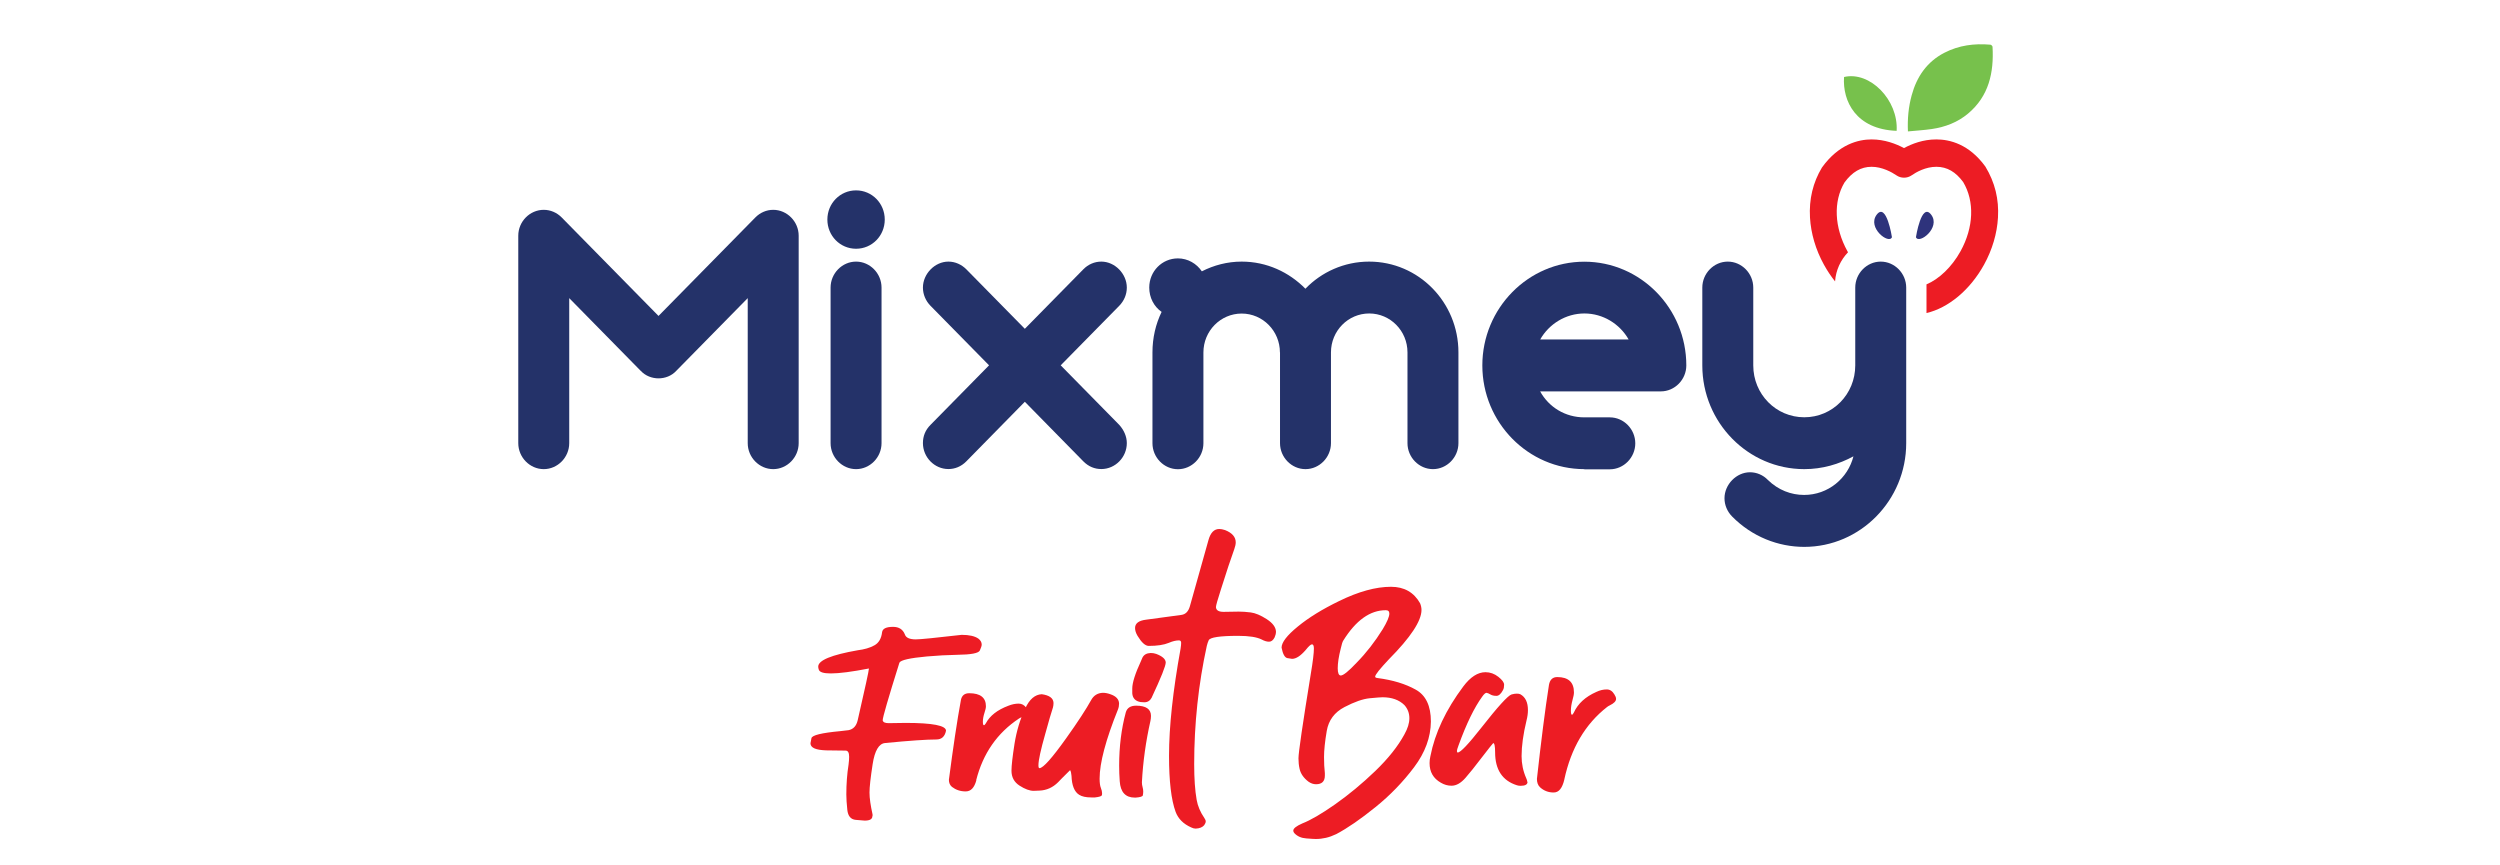 <?xml version="1.0" encoding="UTF-8"?>
<svg id="Layer_1" xmlns="http://www.w3.org/2000/svg" xmlns:xlink="http://www.w3.org/1999/xlink" version="1.1" viewBox="0 0 303.22 104.88">
  <!-- Generator: Adobe Illustrator 29.0.1, SVG Export Plug-In . SVG Version: 2.1.0 Build 192)  -->
  <defs>
    <style>
      .st0 {
        fill: none;
      }

      .st1 {
        fill: #2e337c;
      }

      .st2 {
        fill: #ed1c24;
      }

      .st3 {
        fill: #243269;
      }

      .st4 {
        fill: #77c14c;
      }

      .st5 {
        clip-path: url(#clippath);
      }
    </style>
    <clipPath id="clippath">
      <rect class="st0" x="62.85" y="5.38" width="179.5" height="96.38"/>
    </clipPath>
  </defs>
  <g class="st5">
    <path class="st3" d="M77.69,44.96l-8.65-8.8v17.59c0,1.72-1.4,3.15-3.09,3.15s-3.09-1.43-3.09-3.15v-25.16c0-1.72,1.4-3.14,3.09-3.14.82,0,1.6.34,2.18.93l11.74,11.94,11.74-11.94c.58-.59,1.35-.93,2.17-.93,1.69,0,3.09,1.43,3.09,3.14v25.16c0,1.72-1.4,3.15-3.09,3.15s-3.09-1.43-3.09-3.15v-17.59l-8.65,8.8c-.58.64-1.4.93-2.17.93s-1.59-.29-2.17-.93"/>
    <path class="st3" d="M103.83,23.09c1.93,0,3.48,1.57,3.48,3.54s-1.55,3.54-3.48,3.54-3.48-1.57-3.48-3.54,1.55-3.54,3.48-3.54M106.92,53.75c0,1.72-1.4,3.15-3.09,3.15s-3.09-1.43-3.09-3.15v-18.87c0-1.72,1.4-3.15,3.09-3.15s3.09,1.43,3.09,3.15v18.87Z"/>
    <path class="st3" d="M112.86,37.09c-.58-.59-.92-1.38-.92-2.21,0-1.67,1.45-3.15,3.09-3.15.82,0,1.59.35,2.17.93l7.1,7.22,7.1-7.22c.58-.59,1.35-.93,2.18-.93,1.64,0,3.09,1.48,3.09,3.15,0,.84-.34,1.62-.92,2.21l-7.1,7.22,7.1,7.22c.58.64.92,1.43.92,2.21,0,1.72-1.4,3.15-3.09,3.15-.82,0-1.55-.3-2.18-.93l-7.1-7.23-7.1,7.23c-.63.64-1.4.93-2.17.93-1.69,0-3.09-1.43-3.09-3.15,0-.84.29-1.58.92-2.21l7.1-7.22-7.1-7.22Z"/>
    <path class="st3" d="M155.24,42.75c0-2.61-2.08-4.72-4.64-4.72s-4.64,2.11-4.64,4.72v11.01c0,1.72-1.4,3.15-3.09,3.15s-3.09-1.43-3.09-3.15v-11.01c0-1.77.39-3.44,1.11-4.92-.92-.64-1.5-1.72-1.5-2.95,0-1.97,1.55-3.54,3.48-3.54,1.21,0,2.27.64,2.9,1.57,1.45-.74,3.09-1.18,4.83-1.18,3.04,0,5.75,1.28,7.73,3.29,1.93-2.01,4.69-3.29,7.73-3.29,5.99,0,10.83,4.92,10.83,11.01v11.01c0,1.72-1.4,3.15-3.09,3.15s-3.09-1.43-3.09-3.15v-11.01c0-2.61-2.08-4.72-4.64-4.72s-4.64,2.11-4.64,4.72v11.01c0,1.72-1.4,3.15-3.09,3.15s-3.09-1.43-3.09-3.15v-11.01Z"/>
    <path class="st4" d="M231.41,15.95c-.07-1.55.07-2.98.45-4.38.62-2.28,1.86-4.08,3.97-5.17,1.76-.91,3.64-1.15,5.58-.98.1,0,.25.16.26.25.18,3.14-.45,5.99-2.96,8.1-1.27,1.07-2.78,1.64-4.41,1.88-.94.14-1.9.19-2.9.29"/>
    <path class="st4" d="M230.04,15.87c-4.93-.18-6.58-3.6-6.38-6.53,3.14-.74,6.6,2.79,6.38,6.53"/>
    <path class="st1" d="M229.47,28.77s-.66-4.3-1.85-2.73c-1.19,1.58,1.49,3.64,1.85,2.73"/>
    <path class="st1" d="M232.38,28.77s.66-4.3,1.85-2.73c1.19,1.58-1.49,3.64-1.85,2.73"/>
    <path class="st2" d="M240.8,20.2c-1.97-2.72-4.32-3.29-5.94-3.29s-2.96.53-3.93,1.05c-.97-.52-2.35-1.05-3.93-1.05s-3.98.57-6.02,3.41c-1.09,1.81-1.58,3.85-1.45,6.07.11,1.92.69,3.9,1.69,5.71.4.73.86,1.41,1.35,2.03.1-1.37.68-2.6,1.57-3.53l-.07-.13c-1.6-2.9-1.72-6.04-.36-8.33.94-1.29,2.01-1.91,3.29-1.91s2.45.65,3.02,1.04c.53.37,1.28.38,1.83,0,.56-.39,1.7-1.04,3.01-1.04s2.35.63,3.25,1.85c1.4,2.35,1.28,5.49-.32,8.39-1.05,1.9-2.6,3.38-4.13,4.02v.06s0,3.42,0,3.42c2.66-.63,5.28-2.79,6.98-5.87,1-1.81,1.58-3.79,1.69-5.71.13-2.22-.36-4.26-1.53-6.19"/>
    <path class="st3" d="M192.16,56.9c-6.81,0-12.37-5.65-12.37-12.58s5.56-12.58,12.37-12.58,12.37,5.65,12.37,12.58c0,1.72-1.4,3.15-3.09,3.15h-14.64c1.06,1.92,3.05,3.15,5.36,3.15h3.09c1.69,0,3.09,1.43,3.09,3.15s-1.4,3.15-3.09,3.15h-3.09ZM186.8,41.17h10.73c-1.06-1.87-3.09-3.15-5.36-3.15s-4.3,1.28-5.36,3.15"/>
    <path class="st3" d="M224.83,55.33c-1.79.98-3.82,1.57-5.99,1.57-6.82,0-12.37-5.65-12.37-12.58v-9.44c0-1.72,1.4-3.15,3.09-3.15s3.09,1.43,3.09,3.15v9.44c0,3.49,2.75,6.29,6.19,6.29s6.18-2.8,6.18-6.29v-9.44c0-1.72,1.4-3.15,3.09-3.15s3.09,1.43,3.09,3.15v18.87c0,6.93-5.56,12.58-12.37,12.58-3.14,0-6.33-1.23-8.75-3.69-.58-.59-.92-1.38-.92-2.21,0-1.67,1.45-3.15,3.09-3.15.82,0,1.6.34,2.17.93,1.26,1.23,2.81,1.82,4.4,1.82,2.9,0,5.32-2.01,5.99-4.72"/>
    <path class="st2" d="M139.69,84.6c1.13-2.42,1.7-3.83,1.7-4.26-.02-.4-.41-.75-1.16-1.03-.22-.08-.44-.11-.67-.11-.49.02-.82.21-1,.57l-.17.4c-.71,1.53-1.06,2.65-1.06,3.34v.58c.04.59.38.95,1,1.06l.46.03c.4,0,.7-.19.9-.57M138.61,96.47c.03-.15.05-.31.05-.46,0-.19-.03-.37-.08-.55-.05-.17-.08-.36-.08-.58.13-2.51.48-4.98,1.03-7.42.04-.19.07-.4.07-.63,0-.82-.6-1.24-1.8-1.24-.69,0-1.11.28-1.26.83-.53,1.97-.8,4.12-.8,6.44,0,.61.02,1.25.07,1.9.09,1.32.7,1.98,1.83,1.98h.1c.55-.04.85-.13.88-.29M133.65,96.46c.01-.12.02-.21.02-.24,0-.19-.05-.41-.15-.66-.1-.25-.15-.62-.15-1.12,0-1.9.74-4.7,2.23-8.4.09-.23.13-.47.13-.72-.02-.52-.38-.89-1.06-1.12-.31-.11-.61-.17-.9-.17-.64.02-1.12.32-1.43.89-.58,1.05-1.58,2.6-3.03,4.63-1.71,2.4-2.78,3.6-3.23,3.62-.09,0-.13-.11-.13-.35,0-.61.28-1.89.83-3.82.42-1.53.73-2.6.93-3.19.04-.15.07-.34.07-.55-.02-.58-.5-.93-1.43-1.06-.82.04-1.49.61-2,1.72-.62,1.3-1.05,2.73-1.3,4.28-.24,1.55-.37,2.65-.37,3.28,0,.79.33,1.39.98,1.81.65.42,1.23.63,1.71.63l.73-.03c.84-.04,1.59-.37,2.23-1.01.15-.17.64-.66,1.46-1.47.09.13.14.36.17.69.04,1.17.35,1.94.93,2.3.33.21.82.32,1.46.32h.46c.53-.06.8-.15.82-.27M118.4,94.63c.82-3.24,2.55-5.73,5.19-7.48.09-.06.2-.11.33-.17.51-.21.77-.43.77-.66,0-.13-.07-.29-.2-.46-.24-.34-.56-.52-.93-.52-.42,0-.84.09-1.26.26-1.33.5-2.24,1.21-2.73,2.13-.09.15-.17.23-.23.23-.09,0-.13-.14-.13-.43,0-.33.07-.69.2-1.09.11-.33.17-.59.17-.78,0-1.05-.68-1.58-2.03-1.58-.55,0-.89.27-1,.81-.47,2.55-.95,5.78-1.46,9.69,0,.36.12.65.37.86.47.36,1.02.55,1.66.55s1.05-.45,1.3-1.35M105.83,98.98v-.2c-.24-1.09-.37-1.97-.37-2.65s.13-1.8.38-3.44c.25-1.64.76-2.5,1.51-2.57,2.97-.29,5.05-.43,6.22-.43.64,0,1.03-.36,1.17-1.06,0-.63-1.63-.95-4.89-.95l-2.06.03c-.44,0-.69-.11-.73-.35,0-.35.68-2.68,2.03-6.99.16-.31,1.26-.56,3.33-.75,1.26-.11,2.5-.18,3.69-.2,1.66-.02,2.57-.19,2.73-.52.15-.33.23-.57.23-.72,0-.27-.13-.51-.4-.72-.44-.31-1.12-.46-2.03-.46-3.15.36-5,.55-5.56.55-.76,0-1.2-.2-1.33-.6-.24-.61-.72-.92-1.43-.92-.82,0-1.26.21-1.33.63-.09.79-.41,1.33-.95,1.62-.54.3-1.21.49-2.01.59-3.19.56-4.79,1.22-4.79,1.98,0,.11.02.24.07.37.09.31.58.46,1.46.46,1.02,0,2.56-.2,4.62-.6,0,.25-.46,2.34-1.36,6.27-.16.69-.52,1.09-1.1,1.21-.24.04-.59.08-1.03.12-2.24.21-3.4.49-3.48.85-.08.36-.12.56-.12.62,0,.54.63.82,1.9.86l2.36.03c.29,0,.43.25.43.75,0,.25-.02.56-.07.95-.18,1.13-.27,2.34-.27,3.62,0,.5.04,1.12.12,1.87.08.75.42,1.15,1.01,1.21.6.06.97.09,1.1.09.62,0,.93-.18.93-.55"/>
    <path class="st2" d="M189.73,94.55c.82-3.81,2.55-6.74,5.19-8.8.09-.07.2-.14.33-.2.51-.25.76-.51.76-.78,0-.16-.07-.34-.2-.54-.24-.41-.55-.61-.93-.61-.42,0-.84.1-1.26.3-1.33.59-2.24,1.42-2.73,2.5-.09.18-.17.27-.23.27-.09,0-.13-.17-.13-.51,0-.38.07-.81.2-1.29.11-.38.17-.69.17-.91,0-1.24-.68-1.86-2.03-1.86-.55,0-.89.32-1,.95-.47,3-.95,6.8-1.46,11.4,0,.43.12.77.37,1.01.47.43,1.02.64,1.66.64s1.05-.53,1.3-1.59M185.24,94.82c0-.11-.05-.26-.13-.44-.38-.86-.56-1.75-.56-2.67,0-1.24.2-2.68.6-4.33.11-.43.17-.85.17-1.25,0-.95-.31-1.59-.93-1.93-.11-.05-.26-.07-.43-.07s-.39.03-.63.1c-.44.14-1.66,1.48-3.66,4.03-1.58,2.01-2.53,3.01-2.86,3.01-.07,0-.1-.06-.1-.17,0-.14.07-.37.2-.71.95-2.62,1.91-4.58,2.86-5.89.22-.32.4-.47.53-.47.13.02.29.09.47.2.18.11.42.17.73.17.29,0,.55-.24.8-.71.09-.16.13-.37.13-.64s-.23-.59-.7-.96c-.47-.37-.99-.56-1.56-.56-.93,0-1.83.58-2.69,1.73-2.11,2.82-3.44,5.64-3.99,8.46-.07.29-.1.57-.1.84,0,1.06.45,1.85,1.36,2.37.42.25.85.37,1.3.37.58,0,1.14-.32,1.7-.96s1.13-1.36,1.73-2.15c1.06-1.38,1.61-2.06,1.63-2.06.15,0,.23.37.23,1.12,0,2.1.88,3.43,2.63,3.99.13.05.29.07.47.07.55,0,.83-.16.83-.47M162.05,101.18c1.4-.74,2.99-1.84,4.77-3.28,1.79-1.44,3.35-3.06,4.69-4.84,1.34-1.78,2.02-3.63,2.04-5.55,0-1.89-.61-3.19-1.85-3.87-1.23-.69-2.77-1.16-4.61-1.4-.2-.02-.3-.08-.3-.17,0-.23.55-.92,1.66-2.1,2.64-2.66,3.96-4.66,3.96-5.99,0-.27-.06-.54-.17-.81-.75-1.33-1.93-2-3.53-2-1.84,0-3.94.58-6.29,1.73-2.04.99-3.71,2.02-5.02,3.1-1.31,1.07-1.96,1.92-1.96,2.55.15.79.39,1.21.7,1.27.31.06.5.09.57.09.49,0,1.04-.36,1.66-1.08.36-.45.61-.68.76-.68s.23.17.23.51c0,.54-.12,1.56-.37,3.04-1,6.16-1.5,9.58-1.5,10.28,0,.43.04.85.13,1.25.13.61.5,1.14,1.1,1.59.29.2.59.3.9.3.71,0,1.07-.35,1.07-1.05v-.3c-.07-.59-.1-1.24-.1-1.96,0-.81.11-1.87.33-3.16s.94-2.26,2.15-2.89c1.21-.63,2.23-.99,3.06-1.07.83-.08,1.35-.12,1.55-.12,1.13,0,2.02.32,2.66.95.4.45.6.98.6,1.59s-.2,1.24-.6,1.96c-.78,1.44-1.96,2.93-3.54,4.45-1.58,1.52-3.2,2.86-4.86,4.03-1.65,1.16-2.98,1.93-3.98,2.32-.73.32-1.1.61-1.1.88,0,.11.05.21.13.3.35.38.84.6,1.45.64.61.05.99.07,1.15.07.84,0,1.65-.19,2.43-.57M162.25,81.05c0-.63.12-1.43.37-2.4.11-.5.21-.81.3-.95,1.53-2.46,3.25-3.69,5.16-3.69.29,0,.43.14.43.41,0,.38-.27,1.01-.8,1.89-.95,1.53-2.01,2.89-3.16,4.06-.98,1.04-1.62,1.56-1.93,1.56-.24,0-.37-.29-.37-.88M146.07,100.06c.11-.16.17-.3.17-.44,0-.11-.06-.25-.17-.41-.49-.72-.8-1.45-.93-2.2-.2-1.13-.3-2.57-.3-4.33,0-4.89.51-9.67,1.53-14.34.07-.27.14-.5.23-.68.15-.36,1.35-.54,3.59-.54,1.31,0,2.25.15,2.83.44.33.18.63.27.9.27s.49-.17.67-.51c.11-.25.17-.48.17-.71-.02-.54-.4-1.05-1.13-1.52-.73-.47-1.38-.74-1.93-.81-.55-.07-1.04-.1-1.46-.1l-1.83.03c-.6,0-.91-.19-.93-.58,0-.18.2-.89.6-2.13.67-2.12,1.21-3.76,1.63-4.91.11-.31.17-.59.17-.81,0-.65-.43-1.15-1.3-1.49-.27-.09-.5-.13-.7-.13-.62,0-1.05.44-1.3,1.32l-2.26,8.05c-.18.63-.52.98-1.03,1.05l-4.29.58c-.89.11-1.33.45-1.33,1.01,0,.29.1.61.3.95.49.81.94,1.22,1.36,1.22,1.02,0,1.83-.12,2.43-.37.46-.2.88-.3,1.23-.3.18,0,.27.1.27.3,0,.16-.02.4-.07.71-.93,5.12-1.4,9.45-1.4,12.99,0,3.09.27,5.36.8,6.8.31.83.94,1.47,1.9,1.89.18.09.36.14.53.14.49-.02.84-.17,1.06-.44"/>
  </g>
</svg>